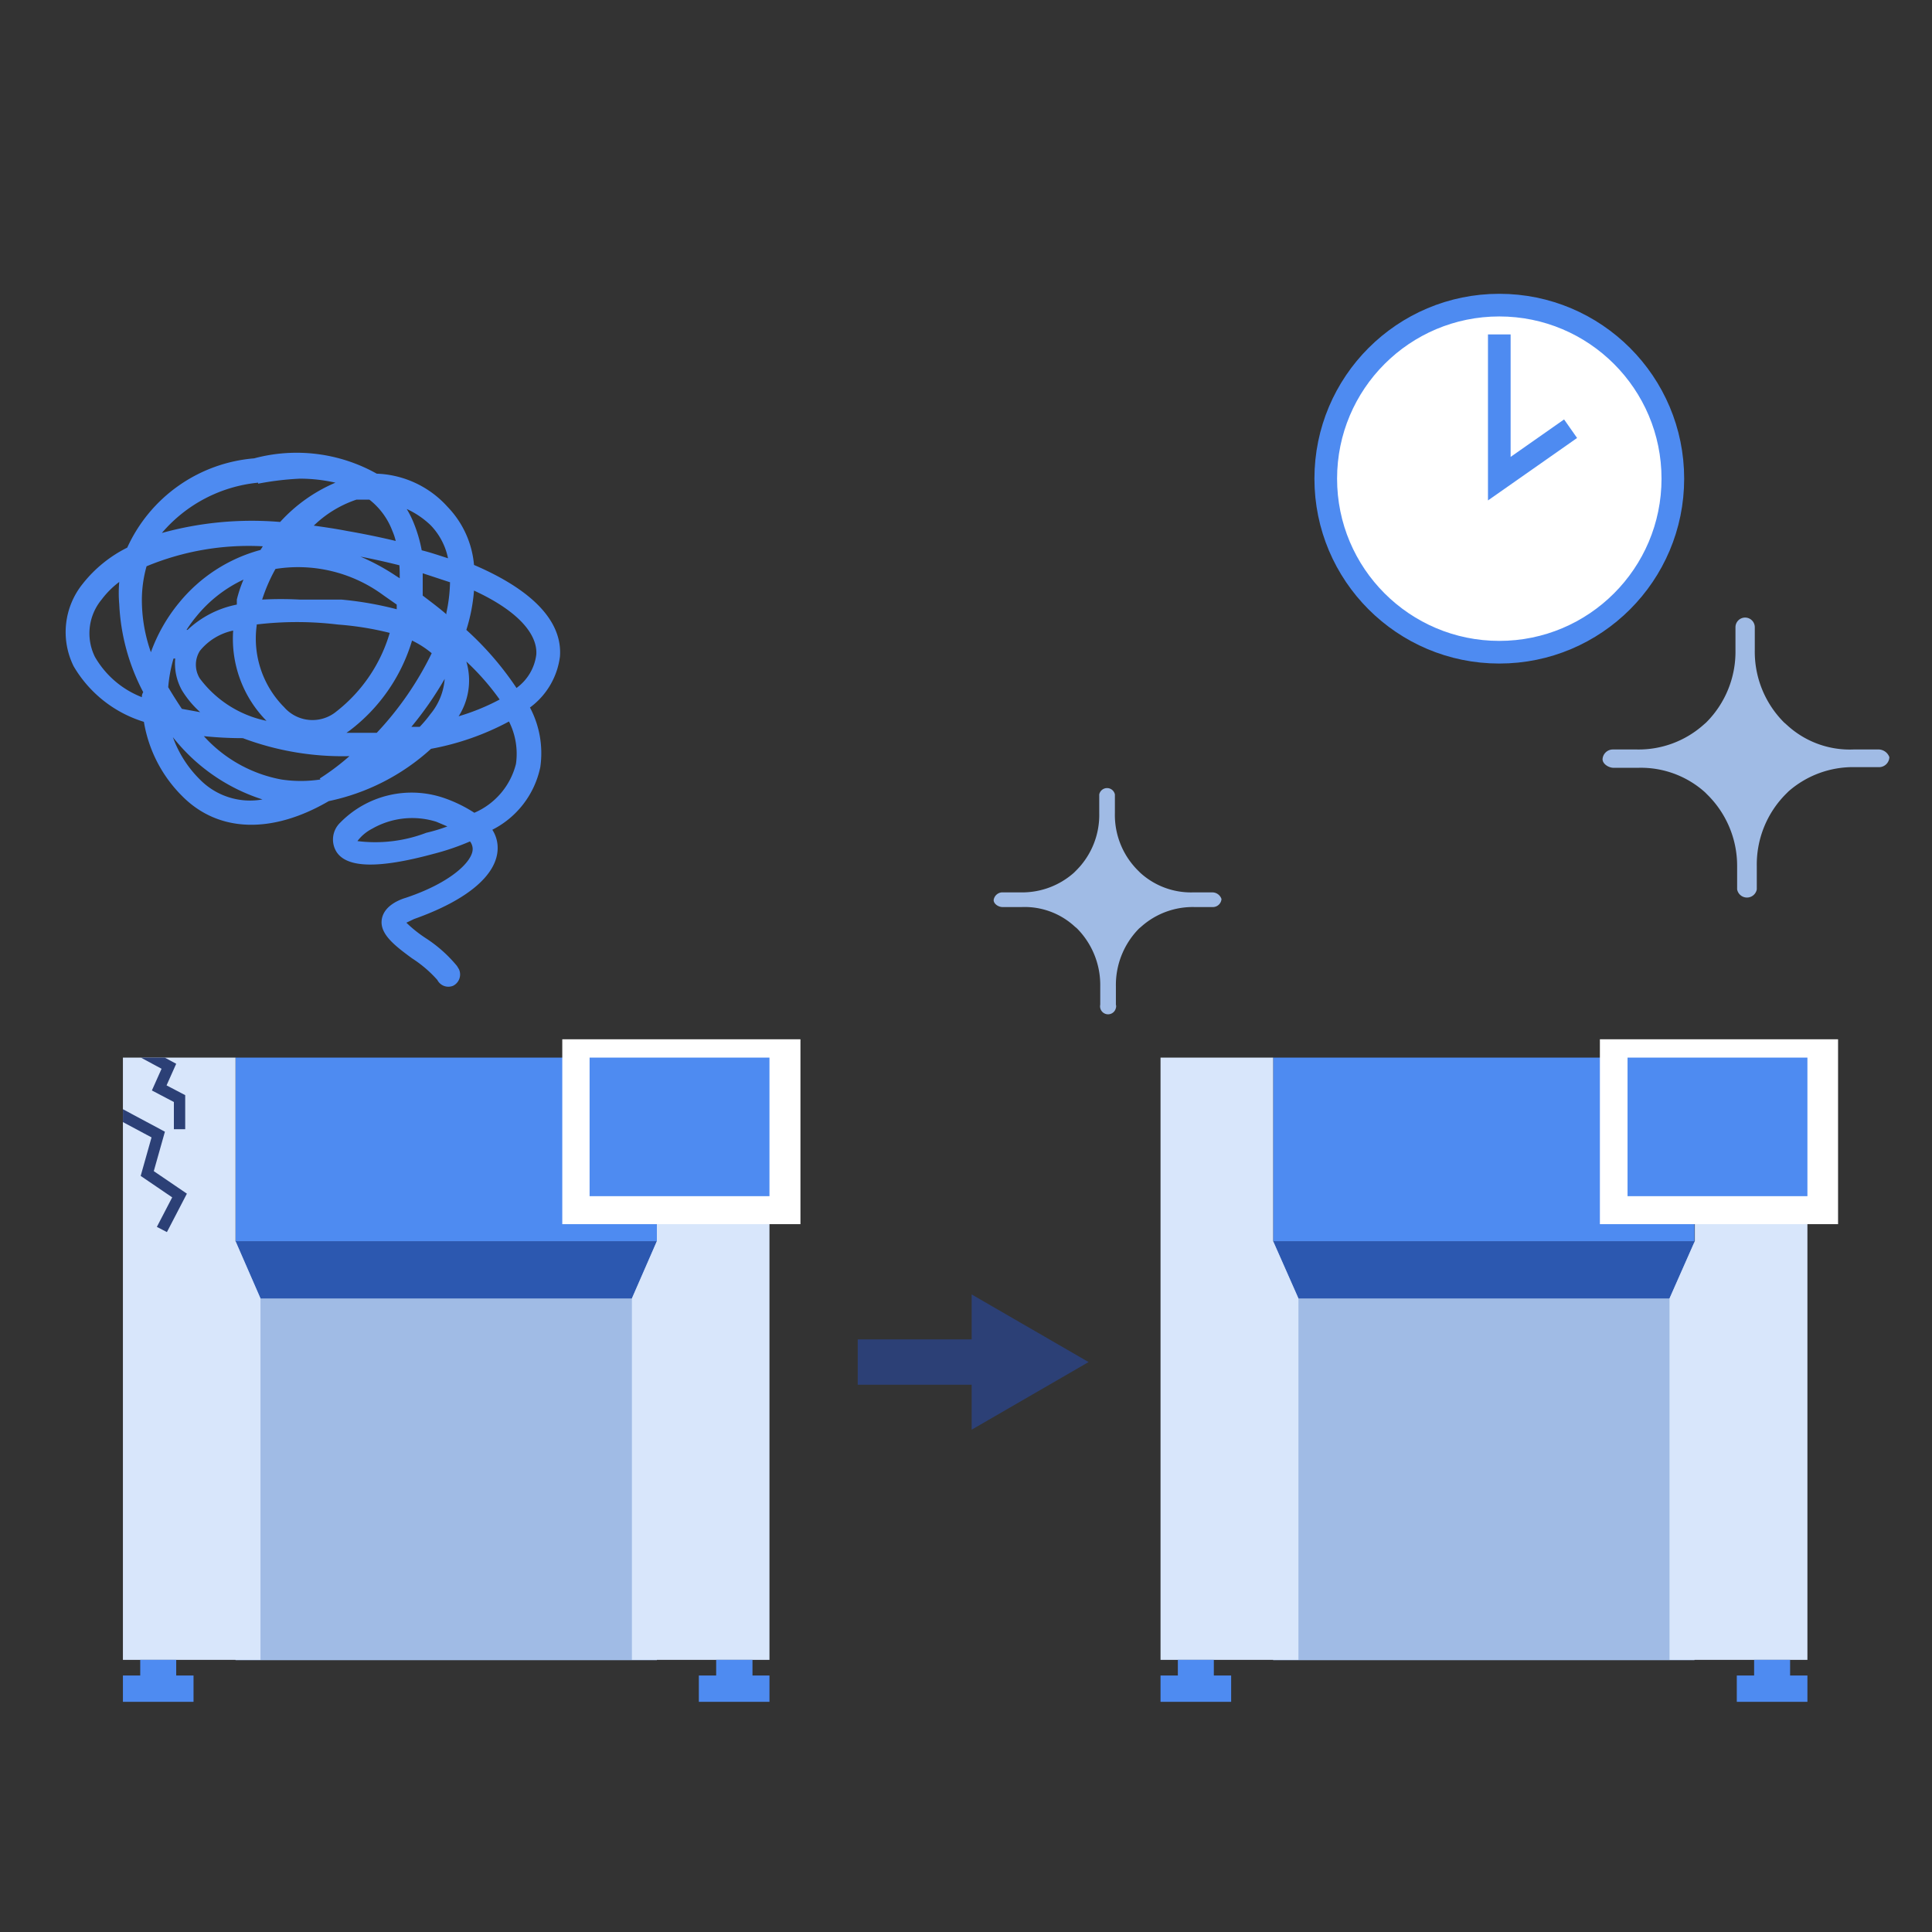<svg id="レイヤー_1" data-name="レイヤー 1" xmlns="http://www.w3.org/2000/svg" xmlns:xlink="http://www.w3.org/1999/xlink" width="58" height="58" viewBox="0 0 58 58"><rect x="0" y="0" width="58" height="58" fill="#333333" stroke="none"/><defs><style>.cls-1,.cls-12,.cls-4,.cls-5{fill:none;}.cls-2{fill:#4e8bf1;}.cls-10,.cls-3{fill:#fff;}.cls-3,.cls-4{stroke:#4e8bf1;stroke-width:0.68px;}.cls-12,.cls-3,.cls-4,.cls-5{stroke-miterlimit:10;}.cls-12,.cls-5{stroke:#2c4076;}.cls-5{stroke-width:1.36px;}.cls-6{fill:#2c4076;}.cls-7{fill:#a0bbe5;}.cls-8{fill:#2c58b0;}.cls-9{fill:#d8e6fb;}.cls-11{clip-path:url(#clip-path);}.cls-12{stroke-width:0.34px;}</style><clipPath id="clip-path"><rect class="cls-1" x="3.69" y="31.75" width="3.38" height="18.09"/></clipPath></defs><g id="サイズ調整用枠"><path class="cls-2" d="M16.81,19.71c.08-1.06-.83-2-2.58-2.75a2.86,2.86,0,0,0-.79-1.74,3,3,0,0,0-2.13-1,4.92,4.92,0,0,0-3.68-.46,4.6,4.6,0,0,0-3.81,2.68,3.93,3.93,0,0,0-1.34,1.09A2.31,2.31,0,0,0,2.21,20a3.7,3.7,0,0,0,2.11,1.67A4.08,4.08,0,0,0,5.47,23.9c1.1,1.11,2.72,1.13,4.4.15a6.54,6.54,0,0,0,3.07-1.57,8,8,0,0,0,2.34-.82,2.15,2.15,0,0,1,.21,1.27,2.17,2.17,0,0,1-1.25,1.47,4.17,4.17,0,0,0-.9-.44,3,3,0,0,0-3.13.74.7.7,0,0,0-.11.87c.31.49,1.26.51,2.89.07a7.38,7.38,0,0,0,1.12-.38.38.38,0,0,1,.08.23c0,.36-.63,1-2,1.46-.17.05-.67.23-.73.66s.39.78.91,1.16a3.63,3.63,0,0,1,.76.65.37.37,0,0,0,.48.17.38.38,0,0,0,.17-.49L13.72,29a4.1,4.1,0,0,0-.93-.83,3.8,3.8,0,0,1-.59-.47l.23-.11c1.61-.57,2.5-1.33,2.51-2.12a1,1,0,0,0-.16-.56,2.73,2.73,0,0,0,1.44-1.88,2.93,2.93,0,0,0-.31-1.79A2.25,2.25,0,0,0,16.81,19.71ZM12.8,25a4.3,4.3,0,0,1-2.07.25,1.3,1.3,0,0,1,.44-.37,2.42,2.42,0,0,1,1.93-.21l.33.14A5,5,0,0,1,12.8,25Zm.12-9.24a2,2,0,0,1,.53,1c-.25-.08-.51-.17-.79-.24a4.22,4.22,0,0,0-.22-.77,2.92,2.92,0,0,0-.23-.47,2.61,2.61,0,0,1,.71.48ZM12,17.36l-.11-.07a6.53,6.53,0,0,0-1.07-.58c.42.08.81.17,1.17.26C12,17.1,12,17.23,12,17.36ZM6,19.54a1.75,1.75,0,0,1,1-.61,3.51,3.51,0,0,0,1,2.71,3.34,3.34,0,0,1-2-1.27A.78.78,0,0,1,6,19.54Zm-.4-.63a3.91,3.91,0,0,1,.3-.41,4,4,0,0,1,1.41-1.1,3.84,3.84,0,0,0-.2.6v.15a3,3,0,0,0-1.48.76Zm2.08-.16a10.21,10.21,0,0,1,2.47,0A9.1,9.1,0,0,1,11.7,19a4.65,4.65,0,0,1-1.59,2.35,1.13,1.13,0,0,1-1.58-.12,2.92,2.92,0,0,1-.82-2.48ZM10.25,18H9a10.65,10.65,0,0,0-1.13,0,5,5,0,0,1,.4-.92,4.31,4.31,0,0,1,3.24.79l.4.28v.14A10.29,10.29,0,0,0,10.25,18Zm.84-3a2.16,2.16,0,0,1,.69.94,1.76,1.76,0,0,1,.1.3c-.46-.11-.94-.21-1.46-.3-.36-.07-.71-.12-1-.16A3.38,3.38,0,0,1,10.7,15Zm-3.34-.48A8.71,8.71,0,0,1,9,14.37a4.81,4.81,0,0,1,1.07.12,4.76,4.76,0,0,0-1.66,1.18A10.14,10.14,0,0,0,4.86,16a4.35,4.35,0,0,1,2.89-1.51ZM4.26,20.93a2.79,2.79,0,0,1-1.41-1.21A1.59,1.59,0,0,1,3.05,18a2.66,2.66,0,0,1,.53-.53,3.75,3.75,0,0,0,0,.67,6.28,6.28,0,0,0,.72,2.64A.24.24,0,0,0,4.26,20.93Zm0-2.83A3.73,3.73,0,0,1,4.4,17a8,8,0,0,1,3.49-.6l-.07.11a4.75,4.75,0,0,0-2.44,1.58,5,5,0,0,0-.85,1.49A4.72,4.72,0,0,1,4.26,18.1Zm1,1.67a1.65,1.65,0,0,0,.2.95,2.93,2.93,0,0,0,.55.66l-.55-.1c-.14-.21-.28-.43-.41-.65a4.21,4.21,0,0,1,.16-.86ZM6,23.4a3.41,3.41,0,0,1-.81-1.27A5.59,5.59,0,0,0,7.88,24,2.11,2.11,0,0,1,6,23.4Zm3.62,0a3.89,3.89,0,0,1-1.18,0,4.16,4.16,0,0,1-2.32-1.3,11.46,11.46,0,0,0,1.17.06h0a8.52,8.52,0,0,0,3.2.54h0a7.14,7.14,0,0,1-.89.67ZM10.78,22H10.4l.1-.07a5.29,5.29,0,0,0,1.87-2.7,2.83,2.83,0,0,1,.59.38A9.62,9.62,0,0,1,11.31,22Zm2.14-.56a3.79,3.79,0,0,1-.32.38h-.25a10.27,10.27,0,0,0,1-1.44A1.88,1.88,0,0,1,12.92,21.44Zm.48-3c-.22-.19-.46-.37-.71-.56,0-.22,0-.45,0-.67l.82.27a4.72,4.72,0,0,1-.11.92Zm.31,3.15A2,2,0,0,0,14,19.86,7.45,7.45,0,0,1,15,21a6.57,6.57,0,0,1-1.29.52Zm1.8-.93A9.31,9.31,0,0,0,14,18.91a5.24,5.24,0,0,0,.23-1.18c1.39.64,1.91,1.35,1.87,1.92a1.46,1.46,0,0,1-.59,1Z"/><circle class="cls-3" cx="45.01" cy="14.37" r="5.21"/><polyline class="cls-4" points="45.01 10.04 45.01 14.37 47.15 12.87"/><line class="cls-5" x1="25.75" y1="40.89" x2="29.76" y2="40.89"/><polygon class="cls-6" points="29.17 42.92 32.68 40.89 29.17 38.86 29.17 42.92"/><path class="cls-7" d="M36.4,26.79h-.58a2.26,2.26,0,0,1-1.59-.59l-.06-.06a2.35,2.35,0,0,1-.7-1.73v-.56a.24.24,0,0,0-.47,0h0v.56a2.35,2.35,0,0,1-.7,1.73l-.06.06a2.34,2.34,0,0,1-1.59.59h-.58a.27.27,0,0,0-.24.23c0,.12.15.21.26.21h.59a2.22,2.22,0,0,1,1.59.59l.06.05a2.41,2.41,0,0,1,.7,1.74v.55a.24.24,0,0,0,.47.1.17.17,0,0,0,0-.1v-.55a2.41,2.41,0,0,1,.7-1.74l.06-.05a2.32,2.32,0,0,1,1.59-.59h.58a.26.26,0,0,0,.24-.24A.29.29,0,0,0,36.4,26.79Z"/><path class="cls-7" d="M56.37,22.5h-.73a2.78,2.78,0,0,1-2-.74l-.08-.07a3,3,0,0,1-.88-2.17v-.69a.29.29,0,0,0-.58,0v.69a3,3,0,0,1-.88,2.17l-.08.07a2.93,2.93,0,0,1-2,.74h-.73a.31.31,0,0,0-.3.29c0,.15.19.26.33.26h.74a2.88,2.88,0,0,1,2,.73l.07.07a3,3,0,0,1,.9,2.15v.7a.3.3,0,0,0,.35.24.3.3,0,0,0,.24-.24V26a3,3,0,0,1,.88-2.17l.07-.07a2.94,2.94,0,0,1,2-.73h.74a.31.31,0,0,0,.29-.3A.35.35,0,0,0,56.37,22.5Z"/><rect class="cls-7" x="38.22" y="37.26" width="12.65" height="12.58"/><rect class="cls-2" x="38.22" y="31.75" width="12.65" height="5.51"/><polygon class="cls-8" points="50.12 38.98 38.98 38.98 38.22 37.26 50.88 37.26 50.12 38.98"/><polygon class="cls-9" points="38.98 49.83 34.84 49.83 34.84 31.75 38.22 31.75 38.22 37.26 38.98 38.98 38.98 49.83"/><polygon class="cls-9" points="50.12 49.83 54.26 49.83 54.26 31.75 50.88 31.75 50.88 37.26 50.12 38.98 50.12 49.83"/><polygon class="cls-2" points="36.44 50.3 36.44 49.83 35.36 49.83 35.36 50.3 34.84 50.3 34.84 51.09 36.96 51.09 36.96 50.3 36.44 50.3"/><polygon class="cls-2" points="53.74 50.3 53.74 49.83 52.66 49.83 52.66 50.3 52.14 50.3 52.14 51.09 54.26 51.09 54.26 50.3 53.74 50.3"/><rect class="cls-10" x="48.03" y="31.2" width="7.15" height="5.55"/><rect class="cls-2" x="48.86" y="31.75" width="5.4" height="4.16"/><rect class="cls-7" x="7.07" y="37.26" width="12.65" height="12.58"/><rect class="cls-2" x="7.07" y="31.75" width="12.65" height="5.51"/><polygon class="cls-8" points="18.97 38.98 7.82 38.98 7.07 37.26 19.72 37.26 18.97 38.98"/><polygon class="cls-9" points="7.82 49.83 3.69 49.83 3.69 31.75 7.07 31.75 7.07 37.26 7.82 38.98 7.82 49.83"/><polygon class="cls-9" points="18.97 49.83 23.1 49.83 23.1 31.75 19.72 31.75 19.72 37.26 18.97 38.98 18.97 49.83"/><polygon class="cls-2" points="5.29 50.3 5.29 49.83 4.21 49.83 4.21 50.3 3.69 50.3 3.69 51.09 5.81 51.09 5.81 50.3 5.29 50.3"/><polygon class="cls-2" points="22.59 50.3 22.59 49.83 21.5 49.83 21.5 50.3 20.98 50.3 20.98 51.09 23.1 51.09 23.1 50.3 22.59 50.3"/><rect class="cls-10" x="16.88" y="31.2" width="7.15" height="5.55"/><rect class="cls-2" x="17.7" y="31.75" width="5.4" height="4.16"/><g class="cls-11"><polyline class="cls-12" points="3.33 33.3 4.75 34.06 4.42 35.23 5.39 35.89 4.86 36.91"/><polyline class="cls-12" points="4.03 31.45 5.07 32.01 4.78 32.66 5.39 32.98 5.39 33.9"/></g></g></svg>